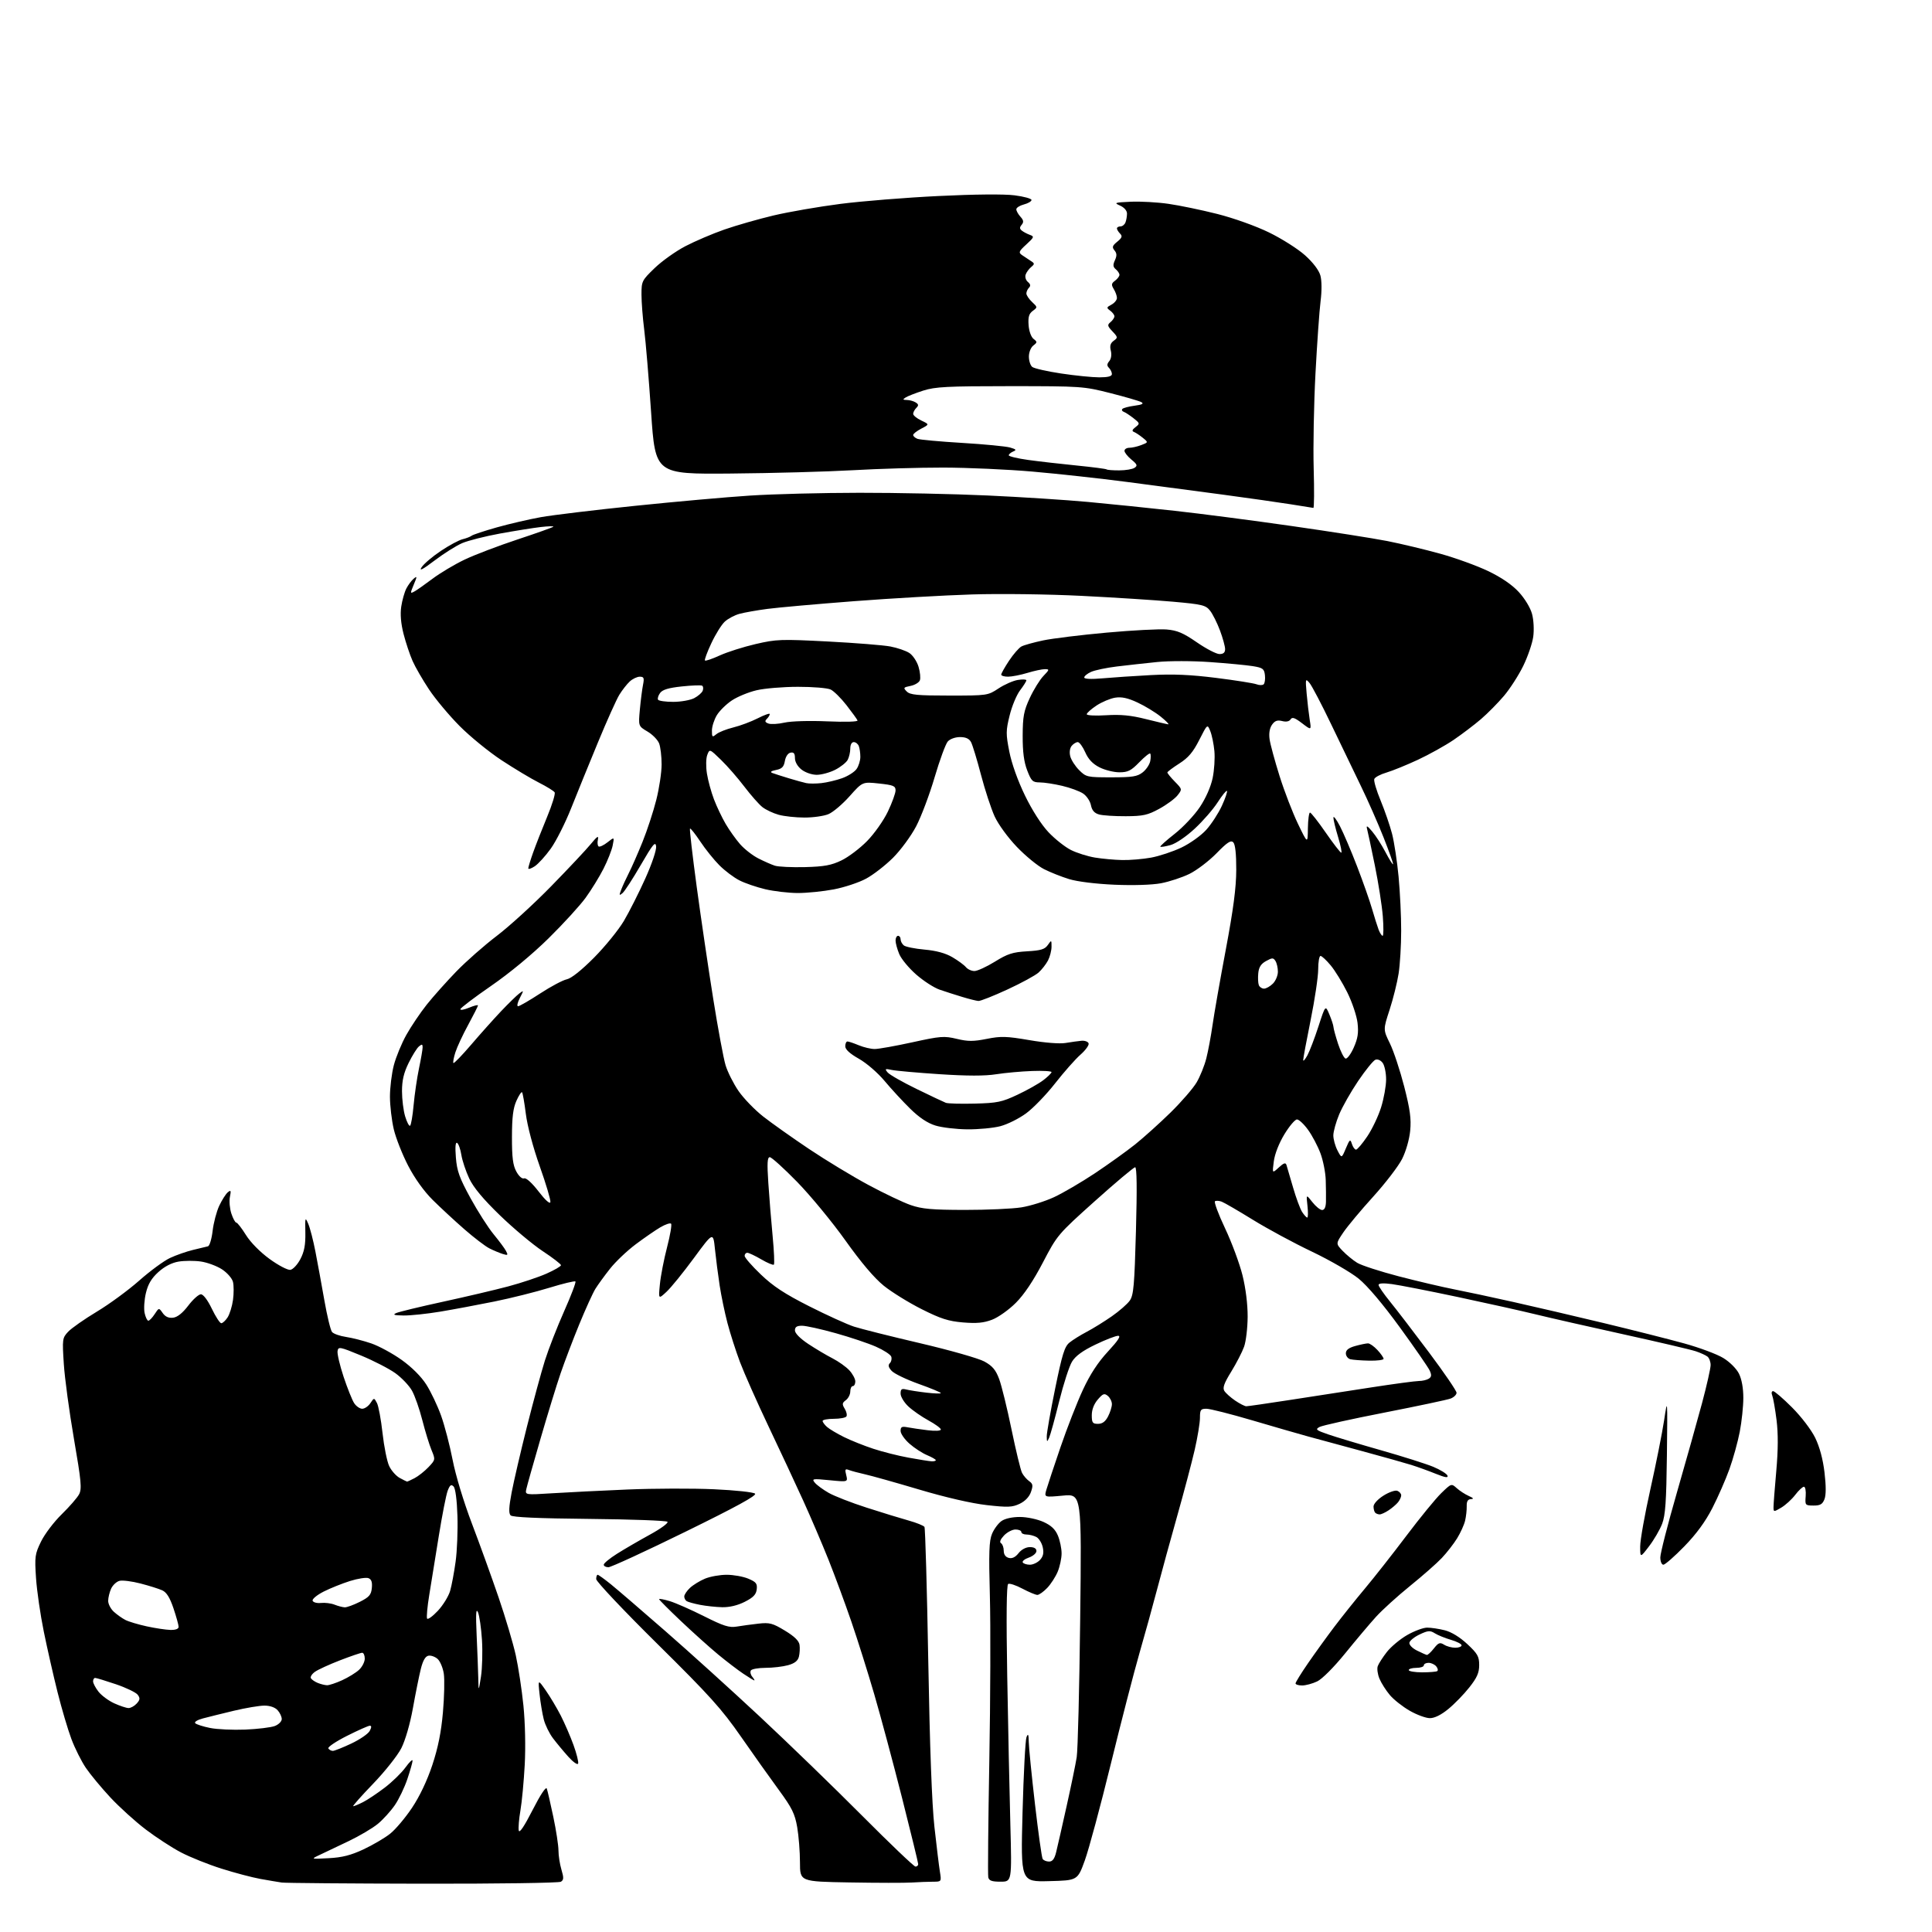 <?xml version="1.0" encoding="UTF-8" standalone="no"?>
<svg 
  version="1.1" 
  xmlns="http://www.w3.org/2000/svg" 
  xmlns:xlink="http://www.w3.org/1999/xlink" 
  xmlns:svg="http://www.w3.org/2000/svg"
  xmlns:rdf="http://www.w3.org/1999/02/22-rdf-syntax-ns#"
  xmlns:cc="http://creativecommons.org/ns#"
  xmlns:dc="http://purl.org/dc/elements/1.1/"
  viewBox="0 0 768 768"
  width="768"
  height="768"
>
<style>svg {background-color: white; }</style>"
<path stroke="none" fill="black" fill-rule="evenodd" d="M168.03,748.80C138.59,748.75 113.38,748.54 112.00,748.34C110.62,748.14 106.80,747.49 103.50,746.90C100.20,746.30 93.22,744.46 88.00,742.80C82.78,741.15 75.58,738.26 72.00,736.39C68.42,734.53 62.10,730.41 57.94,727.25C53.78,724.09 47.45,718.35 43.86,714.50C40.28,710.65 35.90,705.37 34.13,702.76C32.36,700.15 29.78,695.00 28.39,691.30C27.00,687.61 24.52,679.23 22.88,672.69C21.24,666.14 18.78,655.32 17.42,648.64C16.05,641.96 14.66,632.36 14.32,627.31C13.75,618.76 13.89,617.75 16.33,612.76C17.77,609.81 21.46,604.95 24.53,601.95C27.60,598.95 30.71,595.38 31.44,594.00C32.58,591.84 32.31,588.86 29.40,572.00C27.55,561.27 25.73,547.88 25.37,542.23C24.72,532.31 24.78,531.86 27.10,529.38C28.42,527.97 33.55,524.38 38.50,521.40C43.45,518.43 51.01,512.88 55.31,509.08C59.60,505.28 65.11,501.23 67.55,500.08C69.99,498.93 74.13,497.49 76.74,496.86C79.36,496.24 82.03,495.59 82.67,495.43C83.31,495.26 84.14,492.51 84.52,489.31C84.89,486.12 86.07,481.62 87.14,479.33C88.22,477.04 89.75,474.62 90.55,473.96C91.78,472.94 91.91,473.22 91.39,475.79C91.06,477.46 91.32,480.44 91.97,482.41C92.62,484.38 93.50,486.00 93.93,486.00C94.35,486.00 96.08,488.22 97.76,490.92C99.58,493.85 103.39,497.72 107.16,500.46C110.65,503.00 114.36,504.94 115.41,504.79C116.46,504.63 118.26,502.70 119.41,500.50C120.96,497.53 121.47,494.83 121.38,490.00C121.26,483.86 121.32,483.67 122.54,486.50C123.25,488.15 124.53,493.10 125.38,497.50C126.24,501.90 127.83,510.61 128.93,516.85C130.02,523.09 131.40,528.78 131.99,529.49C132.58,530.20 135.09,531.09 137.57,531.46C140.05,531.83 144.58,532.99 147.63,534.04C150.68,535.10 156.10,538.04 159.67,540.59C163.67,543.44 167.43,547.19 169.45,550.36C171.26,553.19 173.89,558.72 175.31,562.66C176.73,566.60 178.80,574.54 179.92,580.30C181.09,586.37 184.32,597.04 187.59,605.64C190.70,613.81 195.47,627.02 198.20,635.00C200.93,642.98 204.00,653.33 205.03,658.00C206.06,662.67 207.43,671.67 208.07,678.00C208.75,684.73 208.97,694.48 208.59,701.50C208.23,708.10 207.47,716.28 206.88,719.67C206.30,723.06 206.00,726.66 206.22,727.67C206.48,728.86 208.41,725.99 211.72,719.50C214.83,713.40 217.03,710.09 217.36,711.00C217.66,711.83 218.82,716.88 219.95,722.23C221.08,727.59 222.00,733.61 222.00,735.62C222.00,737.62 222.53,741.04 223.18,743.21C224.15,746.45 224.11,747.31 222.96,748.02C222.19,748.50 197.47,748.85 168.03,748.80zM362.50,748.33C359.75,748.51 348.61,748.49 337.75,748.30C318.00,747.96 318.00,747.96 318.00,740.31C318.00,736.10 317.50,729.81 316.90,726.32C315.97,720.98 314.81,718.65 309.65,711.61C306.27,707.01 299.48,697.45 294.56,690.37C286.90,679.34 282.15,674.06 261.31,653.47C247.94,640.26 237.00,628.67 237.00,627.72C237.00,626.77 237.26,626.00 237.58,626.00C237.90,626.00 240.25,627.69 242.80,629.75C245.34,631.81 255.10,640.19 264.46,648.37C273.83,656.54 290.73,671.83 302.00,682.34C313.27,692.86 331.58,710.58 342.67,721.73C353.77,732.88 363.33,742.00 363.92,742.00C364.52,742.00 365.00,741.56 365.00,741.02C365.00,740.49 362.12,728.68 358.60,714.77C355.08,700.87 350.09,682.30 347.53,673.50C344.96,664.70 340.86,651.68 338.41,644.56C335.97,637.45 331.89,626.42 329.36,620.06C326.82,613.70 322.28,603.10 319.28,596.50C316.27,589.90 310.08,576.62 305.50,567.00C300.93,557.38 295.83,545.88 294.16,541.46C292.50,537.04 290.26,530.06 289.18,525.94C288.10,521.83 286.70,515.10 286.07,510.98C285.44,506.87 284.61,500.39 284.21,496.59C283.50,489.68 283.50,489.68 275.84,500.09C271.63,505.82 266.74,511.85 264.96,513.50C261.73,516.50 261.73,516.50 262.32,510.50C262.64,507.20 263.92,500.58 265.17,495.80C266.41,491.01 267.13,486.80 266.76,486.43C266.39,486.06 264.47,486.71 262.49,487.87C260.51,489.04 256.10,492.08 252.70,494.63C249.29,497.18 244.70,501.54 242.50,504.33C240.30,507.11 237.67,510.73 236.66,512.36C235.65,514.00 232.77,520.33 230.27,526.42C227.77,532.51 224.42,541.33 222.82,546.00C221.22,550.67 217.63,562.38 214.84,572.00C212.04,581.62 209.52,590.57 209.23,591.89C208.71,594.28 208.71,594.28 219.61,593.59C225.60,593.21 239.05,592.54 249.50,592.10C259.95,591.67 275.38,591.62 283.79,592.00C292.25,592.38 299.56,593.16 300.15,593.75C300.89,594.49 292.69,598.98 272.45,608.90C256.64,616.66 242.87,623.00 241.85,623.00C240.83,623.00 240.00,622.54 240.00,621.99C240.00,621.43 242.36,619.48 245.25,617.66C248.14,615.83 254.03,612.41 258.33,610.05C262.64,607.70 265.79,605.39 265.33,604.93C264.86,604.46 250.90,603.95 234.29,603.79C213.80,603.59 203.74,603.14 202.98,602.39C202.17,601.57 202.27,599.16 203.38,593.31C204.21,588.93 206.93,577.22 209.43,567.27C211.93,557.33 215.16,545.44 216.60,540.85C218.05,536.26 221.50,527.42 224.26,521.22C227.02,515.02 229.04,509.70 228.74,509.41C228.45,509.12 223.78,510.24 218.35,511.91C212.93,513.58 203.10,516.04 196.50,517.38C189.90,518.72 180.20,520.53 174.94,521.41C169.69,522.28 163.16,522.97 160.44,522.93C156.66,522.88 155.97,522.65 157.50,521.96C158.60,521.47 166.93,519.45 176.00,517.48C185.07,515.51 196.78,512.76 202.00,511.37C207.22,509.98 214.09,507.69 217.25,506.28C220.41,504.88 223.00,503.37 223.00,502.94C223.00,502.51 219.74,499.99 215.75,497.36C211.76,494.72 204.11,488.32 198.75,483.13C192.08,476.68 188.22,472.05 186.53,468.48C185.18,465.61 183.77,461.39 183.40,459.11C183.04,456.82 182.28,454.67 181.72,454.33C181.05,453.91 180.88,455.91 181.22,460.15C181.65,465.52 182.63,468.23 187.02,476.26C189.93,481.56 194.07,488.04 196.22,490.64C198.37,493.25 200.59,496.23 201.15,497.28C202.05,498.97 201.90,499.11 199.84,498.47C198.55,498.07 196.16,497.06 194.51,496.23C192.87,495.39 188.38,491.96 184.54,488.60C180.70,485.25 175.06,480.02 172.01,477.00C168.56,473.58 164.86,468.43 162.25,463.39C159.93,458.92 157.36,452.40 156.53,448.89C155.71,445.37 155.02,439.56 155.01,435.96C155.01,432.36 155.70,426.74 156.55,423.46C157.40,420.19 159.65,414.74 161.54,411.36C163.44,407.97 167.08,402.57 169.64,399.35C172.21,396.13 177.50,390.20 181.40,386.17C185.31,382.14 192.55,375.77 197.50,372.01C202.45,368.25 212.15,359.40 219.05,352.34C225.95,345.28 233.07,337.70 234.87,335.50C237.42,332.39 238.04,332.00 237.67,333.75C237.40,334.99 237.54,336.22 237.98,336.49C238.41,336.75 239.99,336.01 241.50,334.82C244.23,332.67 244.23,332.67 243.55,336.09C243.18,337.96 241.53,342.14 239.89,345.36C238.24,348.59 235.06,353.76 232.81,356.86C230.56,359.96 223.93,367.23 218.06,373.00C211.59,379.37 202.61,386.81 195.20,391.92C188.49,396.55 183.00,400.72 183.00,401.18C183.00,401.65 184.57,401.37 186.50,400.56C188.42,399.76 190.00,399.36 190.00,399.68C190.00,399.99 188.25,403.46 186.12,407.38C183.98,411.29 181.69,416.22 181.02,418.32C180.35,420.42 180.00,422.33 180.24,422.57C180.48,422.81 183.66,419.52 187.31,415.26C190.96,410.99 196.32,405.00 199.22,401.94C202.13,398.88 205.36,395.73 206.40,394.94C208.26,393.54 208.26,393.59 206.63,396.75C205.70,398.54 205.40,400.00 205.94,400.00C206.49,400.00 210.44,397.72 214.71,394.93C218.98,392.14 223.76,389.60 225.32,389.29C227.09,388.93 231.15,385.70 236.14,380.68C240.53,376.25 245.87,369.68 248.01,366.07C250.14,362.46 253.97,354.88 256.51,349.24C259.16,343.35 261.00,337.89 260.82,336.42C260.55,334.31 259.52,335.57 254.73,343.83C251.56,349.30 248.29,354.35 247.45,355.04C246.13,356.14 246.06,355.96 246.93,353.68C247.48,352.24 248.86,349.24 249.99,347.01C251.13,344.78 253.58,339.20 255.43,334.62C257.28,330.03 259.74,322.53 260.89,317.95C262.05,313.37 263.00,307.03 263.00,303.87C263.00,300.72 262.56,296.96 262.02,295.54C261.47,294.12 259.39,291.98 257.39,290.80C253.75,288.65 253.75,288.65 254.36,281.99C254.70,278.33 255.27,273.91 255.62,272.17C256.15,269.48 255.95,269.00 254.31,269.00C253.25,269.00 251.45,269.86 250.32,270.91C249.19,271.96 247.34,274.33 246.21,276.16C245.07,278.00 241.26,286.48 237.74,295.00C234.21,303.52 229.41,315.33 227.06,321.23C224.72,327.13 221.07,334.38 218.95,337.33C216.83,340.29 213.95,343.45 212.55,344.37C211.15,345.29 210.00,345.66 210.00,345.18C210.00,344.70 210.86,341.88 211.92,338.91C212.98,335.93 215.48,329.56 217.48,324.74C219.48,319.93 220.83,315.53 220.48,314.97C220.14,314.41 217.30,312.66 214.18,311.08C211.05,309.50 204.38,305.49 199.34,302.18C194.30,298.86 186.79,292.73 182.65,288.55C178.51,284.37 173.06,277.86 170.55,274.07C168.03,270.28 165.08,265.18 164.00,262.73C162.92,260.28 161.31,255.46 160.42,252.00C159.36,247.84 159.05,244.17 159.50,241.13C159.88,238.60 160.80,235.36 161.53,233.94C162.27,232.52 163.57,230.77 164.43,230.05C165.85,228.88 165.86,229.10 164.46,232.43C163.01,235.91 163.03,236.06 164.71,235.13C165.70,234.59 168.97,232.29 172.00,230.01C175.03,227.74 180.75,224.33 184.72,222.44C188.68,220.55 198.12,216.96 205.68,214.46C213.23,211.96 219.65,209.68 219.94,209.39C220.23,209.10 218.00,209.15 214.98,209.50C211.97,209.85 204.67,211.02 198.77,212.09C192.87,213.17 186.11,214.88 183.75,215.89C181.39,216.90 176.43,220.02 172.74,222.82C167.97,226.43 166.48,227.20 167.61,225.47C168.50,224.12 171.93,221.21 175.24,219.00C178.56,216.78 182.45,214.69 183.89,214.35C185.32,214.00 186.95,213.38 187.50,212.95C188.05,212.52 192.55,211.04 197.50,209.64C202.45,208.25 210.32,206.42 215.00,205.58C219.68,204.74 236.55,202.71 252.50,201.07C268.45,199.42 289.00,197.59 298.16,197.00C307.32,196.40 326.90,195.90 341.66,195.89C356.42,195.87 379.30,196.35 392.50,196.96C405.70,197.56 423.70,198.72 432.50,199.53C441.30,200.35 456.82,201.93 467.00,203.06C477.18,204.18 498.10,206.90 513.50,209.11C528.90,211.31 546.00,214.00 551.50,215.08C557.00,216.17 566.45,218.43 572.50,220.11C578.55,221.78 587.13,224.89 591.57,227.02C596.85,229.55 601.06,232.43 603.75,235.35C606.14,237.94 608.35,241.60 609.01,244.05C609.66,246.45 609.86,250.36 609.49,253.10C609.12,255.75 607.33,260.98 605.51,264.71C603.68,268.45 600.23,273.81 597.84,276.63C595.45,279.45 591.33,283.62 588.67,285.90C586.01,288.17 581.11,291.89 577.79,294.15C574.46,296.40 568.08,299.95 563.62,302.03C559.15,304.11 553.54,306.39 551.15,307.10C548.75,307.80 546.57,308.96 546.30,309.67C546.02,310.38 547.16,314.24 548.82,318.23C550.47,322.23 552.53,328.20 553.38,331.50C554.22,334.80 555.39,342.45 555.96,348.50C556.53,354.55 557.00,364.23 556.99,370.00C556.99,375.77 556.53,383.43 555.97,387.00C555.41,390.57 553.80,397.05 552.39,401.39C549.81,409.28 549.81,409.28 552.52,414.80C554.00,417.84 556.55,425.54 558.19,431.91C560.54,441.09 561.03,444.75 560.57,449.50C560.23,452.98 558.87,457.70 557.34,460.73C555.88,463.61 550.70,470.36 545.83,475.73C540.95,481.10 535.62,487.50 533.97,489.94C530.98,494.37 530.98,494.37 533.74,497.26C535.26,498.84 537.85,500.97 539.50,501.98C541.15,503.00 548.58,505.41 556.00,507.35C563.42,509.28 573.33,511.61 578.00,512.52C582.67,513.43 593.25,515.69 601.50,517.54C609.75,519.38 625.95,523.16 637.50,525.94C649.05,528.72 663.45,532.36 669.50,534.03C675.55,535.70 682.52,538.30 685.00,539.81C687.56,541.36 690.26,544.05 691.25,546.02C692.35,548.21 693.00,551.79 693.00,555.66C693.00,559.05 692.36,565.13 691.58,569.16C690.80,573.20 688.95,579.88 687.47,584.00C685.99,588.12 682.93,595.10 680.68,599.50C677.90,604.91 674.28,609.85 669.50,614.75C665.61,618.74 661.88,622.00 661.22,622.00C660.54,622.00 660.00,620.71 660.00,619.08C660.00,617.48 662.96,605.89 666.59,593.33C670.21,580.77 674.71,564.77 676.59,557.76C678.46,550.75 680.00,543.94 680.00,542.63C680.00,541.32 679.44,539.81 678.75,539.27C678.06,538.73 675.97,537.77 674.10,537.15C672.23,536.52 659.41,533.51 645.60,530.47C631.80,527.43 616.00,523.84 610.50,522.49C605.00,521.14 591.05,518.03 579.50,515.58C567.95,513.13 556.14,510.82 553.25,510.44C549.85,509.99 548.00,510.11 548.00,510.78C548.00,511.35 550.05,514.33 552.55,517.40C555.05,520.47 562.03,529.57 568.05,537.61C574.07,545.65 579.00,552.87 579.00,553.64C579.00,554.42 577.94,555.45 576.64,555.95C575.35,556.44 563.54,558.94 550.42,561.51C537.29,564.07 525.65,566.65 524.54,567.24C522.75,568.20 523.13,568.53 528.02,570.21C531.03,571.25 540.49,574.09 549.04,576.52C557.58,578.95 566.89,581.90 569.72,583.07C572.55,584.25 575.10,585.82 575.39,586.57C575.77,587.57 574.51,587.37 570.71,585.84C567.84,584.68 563.48,583.11 561.00,582.33C558.52,581.55 549.75,579.09 541.50,576.85C533.25,574.62 523.58,571.99 520.00,571.02C516.42,570.04 506.45,567.16 497.83,564.62C489.21,562.08 481.00,560.00 479.58,560.00C477.28,560.00 477.00,560.40 477.00,563.63C477.00,565.62 476.05,571.36 474.90,576.38C473.74,581.39 470.64,593.15 467.99,602.50C465.35,611.85 461.77,624.90 460.04,631.50C458.31,638.10 455.12,649.65 452.95,657.16C450.78,664.67 445.66,684.48 441.57,701.18C437.48,717.88 432.83,735.13 431.24,739.52C428.35,747.50 428.35,747.50 417.04,747.78C405.74,748.07 405.74,748.07 406.48,720.33C406.89,705.07 407.59,691.66 408.05,690.54C408.69,688.94 408.89,689.37 408.95,692.50C408.99,694.70 410.10,705.82 411.42,717.20C412.74,728.59 414.11,738.38 414.47,738.95C414.83,739.53 415.97,740.00 417.02,740.00C418.39,740.00 419.18,738.95 419.84,736.25C420.35,734.19 422.22,725.98 423.99,718.00C425.77,710.02 427.58,701.25 428.01,698.50C428.45,695.75 429.07,671.07 429.39,643.67C429.98,593.83 429.98,593.83 422.53,594.53C415.07,595.23 415.07,595.23 415.95,592.19C416.43,590.52 418.95,582.93 421.55,575.32C424.15,567.72 428.16,557.45 430.46,552.50C433.33,546.32 436.45,541.54 440.43,537.25C444.52,532.83 445.70,531.00 444.46,531.00C443.50,531.00 439.44,532.57 435.44,534.50C430.41,536.91 427.55,539.00 426.16,541.25C425.05,543.04 422.76,550.12 421.05,557.00C419.35,563.88 417.55,570.40 417.05,571.50C416.21,573.35 416.13,573.31 416.10,571.00C416.08,569.62 417.58,561.09 419.43,552.04C422.24,538.31 423.19,535.27 425.14,533.69C426.43,532.64 429.51,530.72 431.99,529.42C434.47,528.12 438.94,525.35 441.93,523.27C444.91,521.20 448.14,518.38 449.11,517.00C450.62,514.85 450.96,510.99 451.56,489.25C452.02,472.43 451.92,464.00 451.24,464.00C450.69,464.00 443.50,470.04 435.28,477.41C420.47,490.70 420.28,490.93 414.57,501.86C410.79,509.11 407.10,514.62 403.81,517.90C401.06,520.66 396.82,523.67 394.38,524.60C391.02,525.88 388.25,526.14 382.82,525.69C377.01,525.20 373.94,524.22 366.37,520.41C361.25,517.83 354.48,513.65 351.33,511.11C347.57,508.08 342.30,501.87 336.05,493.09C330.80,485.72 322.17,475.26 316.89,469.84C311.60,464.43 306.71,460.00 306.01,460.00C305.03,460.00 304.89,462.29 305.42,470.25C305.79,475.89 306.56,485.38 307.13,491.34C307.70,497.30 307.92,502.41 307.63,502.71C307.33,503.00 305.08,502.06 302.62,500.62C300.16,499.18 297.66,498.00 297.07,498.00C296.48,498.00 296.00,498.55 296.00,499.23C296.00,499.91 298.90,503.24 302.45,506.63C307.36,511.33 311.93,514.33 321.70,519.27C328.74,522.83 336.75,526.47 339.50,527.36C342.25,528.25 354.11,531.23 365.85,533.97C377.65,536.73 389.05,539.98 391.32,541.23C394.53,543.00 395.83,544.55 397.20,548.24C398.16,550.84 400.37,559.84 402.10,568.24C403.83,576.63 405.71,584.40 406.28,585.50C406.85,586.60 408.12,588.07 409.10,588.77C410.60,589.83 410.71,590.52 409.82,593.09C409.15,595.02 407.49,596.75 405.35,597.77C402.40,599.18 400.65,599.25 392.23,598.30C386.24,597.62 375.96,595.26 365.50,592.15C356.15,589.37 346.44,586.64 343.92,586.08C341.40,585.52 338.52,584.75 337.52,584.37C335.95,583.77 335.79,584.04 336.39,586.40C337.07,589.13 337.07,589.13 329.79,588.41C322.98,587.74 322.59,587.81 323.92,589.40C324.70,590.35 327.18,592.16 329.42,593.44C331.66,594.72 338.45,597.37 344.50,599.31C350.55,601.26 358.06,603.57 361.20,604.44C364.33,605.31 367.16,606.46 367.49,606.98C367.81,607.51 368.49,631.46 369.00,660.22C369.60,694.42 370.45,717.25 371.45,726.25C372.29,733.81 373.26,741.79 373.62,744.00C374.26,748.00 374.26,748.00 370.88,748.01C369.02,748.01 365.25,748.16 362.50,748.33zM397.73,748.00C394.26,748.00 393.15,747.60 392.85,746.25C392.64,745.29 392.83,724.48 393.27,700.00C393.71,675.52 393.81,645.97 393.49,634.33C393.02,617.16 393.18,612.51 394.35,609.71C395.14,607.81 396.84,605.53 398.12,604.63C399.53,603.64 402.41,603.01 405.47,603.02C408.27,603.03 412.40,603.91 414.79,604.99C417.87,606.39 419.49,607.92 420.54,610.44C421.34,612.36 422.00,615.54 422.00,617.50C422.00,619.46 421.30,622.74 420.45,624.78C419.59,626.83 417.71,629.74 416.26,631.25C414.81,632.76 413.06,634.00 412.37,634.00C411.67,634.00 409.00,632.88 406.43,631.52C403.86,630.15 401.31,629.31 400.76,629.65C400.11,630.05 399.98,642.77 400.39,666.38C400.73,686.25 401.29,712.74 401.63,725.25C402.23,748.00 402.23,748.00 397.73,748.00zM130.65,738.66C136.02,738.38 139.47,737.50 144.50,735.15C148.18,733.42 152.94,730.64 155.06,728.95C157.19,727.27 161.11,722.63 163.77,718.65C166.83,714.08 169.80,707.82 171.85,701.65C174.13,694.77 175.38,688.56 176.07,680.70C176.61,674.55 176.77,667.63 176.42,665.32C176.07,663.01 174.97,660.38 173.97,659.47C172.97,658.57 171.33,657.98 170.32,658.17C169.07,658.41 168.11,660.08 167.26,663.51C166.58,666.26 165.17,673.25 164.13,679.06C163.01,685.28 161.12,691.79 159.54,694.92C158.06,697.83 153.00,704.22 148.28,709.11C143.57,714.00 140.03,718.00 140.41,718.00C140.79,718.00 142.54,717.27 144.30,716.38C146.06,715.49 149.94,712.90 152.92,710.63C155.90,708.36 159.62,704.74 161.17,702.60C162.73,700.45 164.00,699.23 164.00,699.88C164.00,700.53 163.07,703.82 161.93,707.20C160.80,710.57 158.55,715.25 156.94,717.59C155.33,719.93 152.32,723.25 150.25,724.97C148.19,726.69 142.90,729.82 138.50,731.92C134.10,734.02 128.93,736.48 127.00,737.39C123.50,739.04 123.50,739.04 130.65,738.66zM229.82,701.04C229.60,701.69 227.89,700.51 225.95,698.36C224.04,696.24 221.28,692.92 219.83,691.00C218.37,689.08 216.72,685.70 216.16,683.50C215.60,681.30 214.84,676.80 214.49,673.50C213.84,667.50 213.84,667.50 216.97,672.00C218.70,674.48 221.38,678.98 222.93,682.00C224.47,685.02 226.75,690.28 227.98,693.68C229.21,697.08 230.04,700.39 229.82,701.04zM132.31,696.00C132.96,696.00 136.28,694.68 139.67,693.08C143.07,691.47 146.35,689.22 146.96,688.08C147.72,686.65 147.74,686.00 147.01,686.00C146.43,686.00 142.35,687.81 137.94,690.03C133.53,692.25 130.19,694.50 130.52,695.03C130.85,695.56 131.65,696.00 132.31,696.00zM97.50,687.54C102.45,687.33 107.74,686.69 109.25,686.11C110.76,685.53 112.00,684.29 112.00,683.35C112.00,682.42 111.26,680.83 110.35,679.83C109.32,678.70 107.31,678.00 105.10,678.01C103.12,678.01 97.67,678.93 93.00,680.04C88.33,681.16 82.76,682.54 80.62,683.11C78.42,683.70 77.12,684.52 77.62,685.01C78.11,685.49 80.75,686.34 83.50,686.89C86.25,687.45 92.55,687.74 97.50,687.54zM568.40,682.99C566.80,682.99 563.20,681.66 560.39,680.05C557.58,678.44 554.02,675.63 552.49,673.81C550.95,671.99 549.09,669.06 548.36,667.31C547.62,665.55 547.32,663.30 547.68,662.31C548.04,661.31 549.66,658.79 551.29,656.70C552.92,654.61 556.55,651.58 559.37,649.96C562.19,648.34 565.76,647.01 567.31,647.01C568.85,647.00 572.01,647.48 574.32,648.06C576.94,648.72 580.31,650.78 583.26,653.53C587.36,657.35 588.00,658.47 588.00,661.88C588.00,664.95 587.14,666.91 584.08,670.77C581.93,673.50 578.17,677.36 575.73,679.36C572.88,681.70 570.26,683.00 568.40,682.99zM51.10,678.98C51.97,678.99 53.43,678.18 54.34,677.18C55.68,675.70 55.75,675.05 54.74,673.69C54.06,672.78 50.16,670.90 46.07,669.51C41.99,668.13 38.28,667.00 37.82,667.00C37.37,667.00 37.00,667.61 37.00,668.37C37.00,669.12 37.98,670.97 39.17,672.49C40.37,674.01 43.18,676.08 45.42,677.10C47.66,678.12 50.22,678.97 51.10,678.98zM191.19,666.50C191.70,663.20 191.88,656.63 191.59,651.89C191.29,647.16 190.57,642.21 190.00,640.89C189.22,639.13 189.09,641.51 189.47,650.00C189.76,656.33 190.05,663.98 190.12,667.00C190.24,672.50 190.24,672.50 191.19,666.50zM130.00,669.91C130.82,669.94 133.53,669.04 136.00,667.92C138.47,666.79 141.51,664.93 142.75,663.76C143.99,662.60 145.00,660.60 145.00,659.33C145.00,658.05 144.54,657.00 143.97,657.00C143.40,657.00 139.46,658.34 135.22,659.98C130.97,661.62 126.48,663.67 125.23,664.55C123.99,665.42 123.25,666.59 123.59,667.14C123.93,667.69 125.17,668.53 126.35,669.01C127.53,669.48 129.18,669.89 130.00,669.91zM517.60,670.00C516.17,670.00 515.00,669.63 515.00,669.18C515.00,668.73 517.23,665.12 519.96,661.16C522.68,657.21 527.37,650.71 530.38,646.73C533.38,642.76 538.86,635.90 542.55,631.50C546.24,627.10 553.67,617.65 559.06,610.50C564.45,603.35 570.68,595.73 572.90,593.57C576.92,589.67 576.96,589.66 579.07,591.56C580.23,592.61 582.38,594.01 583.84,594.66C585.73,595.49 585.99,595.86 584.73,595.92C583.48,595.98 582.99,596.79 583.04,598.75C583.08,600.26 582.79,602.85 582.40,604.50C582.01,606.15 580.58,609.30 579.23,611.50C577.87,613.70 575.13,617.23 573.13,619.34C571.14,621.45 565.45,626.45 560.50,630.45C555.55,634.46 549.48,639.96 547.00,642.69C544.52,645.42 539.01,651.95 534.74,657.22C530.18,662.83 525.57,667.45 523.59,668.39C521.72,669.28 519.03,670.00 517.60,670.00zM299.85,668.00C299.64,668.00 297.67,666.80 295.48,665.33C293.29,663.87 288.80,660.43 285.50,657.71C282.20,654.98 275.56,649.02 270.75,644.47C265.94,639.92 262.00,635.97 262.00,635.69C262.00,635.42 263.91,635.78 266.25,636.48C268.59,637.19 274.72,639.89 279.87,642.48C287.67,646.40 289.86,647.09 292.87,646.59C294.87,646.25 298.75,645.73 301.50,645.42C305.92,644.92 307.13,645.24 312.00,648.19C315.76,650.46 317.61,652.25 317.83,653.86C318.02,655.15 317.90,657.26 317.58,658.56C317.16,660.22 315.88,661.22 313.24,661.95C311.18,662.52 307.16,662.99 304.31,662.99C301.45,663.00 298.83,663.47 298.47,664.04C298.12,664.62 298.37,665.74 299.04,666.54C299.70,667.34 300.07,668.00 299.85,668.00zM565.25,664.78C568.14,664.78 570.86,664.57 571.30,664.30C571.74,664.04 571.57,663.19 570.93,662.41C570.28,661.63 568.91,661.00 567.88,661.00C566.84,661.00 566.00,661.45 566.00,662.00C566.00,662.55 564.65,663.00 563.00,663.00C561.35,663.00 560.00,663.40 560.00,663.88C560.00,664.37 562.36,664.77 565.25,664.78zM567.18,657.86C567.55,657.94 568.81,656.78 569.98,655.29C571.81,652.97 572.39,652.76 574.04,653.79C575.10,654.46 577.10,655.00 578.49,655.00C579.87,655.00 581.00,654.57 581.00,654.04C581.00,653.51 579.09,652.53 576.75,651.85C574.41,651.17 571.53,650.00 570.35,649.25C568.49,648.08 567.66,648.14 564.36,649.70C562.25,650.69 560.41,652.18 560.26,653.00C560.12,653.85 561.42,655.20 563.25,656.11C565.04,657.00 566.80,657.79 567.18,657.86zM67.75,647.92C69.80,647.97 71.00,647.52 71.00,646.69C71.00,645.98 70.08,642.66 68.96,639.33C67.51,635.04 66.21,632.96 64.49,632.18C63.15,631.57 59.28,630.35 55.87,629.47C52.47,628.58 48.71,628.11 47.51,628.41C46.32,628.71 44.82,630.11 44.17,631.52C43.53,632.94 43.00,635.12 43.00,636.37C43.00,637.63 44.01,639.57 45.25,640.70C46.49,641.83 48.55,643.29 49.83,643.95C51.12,644.62 54.94,645.76 58.33,646.50C61.73,647.24 65.96,647.88 67.75,647.92zM174.08,640.29C176.14,638.07 178.33,634.51 178.94,632.38C179.55,630.24 180.53,625.03 181.11,620.79C181.70,616.55 182.03,608.36 181.84,602.59C181.63,596.13 181.03,591.63 180.29,590.88C179.34,589.94 178.83,590.31 177.96,592.59C177.35,594.19 175.77,602.25 174.44,610.50C173.11,618.75 171.40,629.33 170.64,634.00C169.87,638.67 169.49,642.91 169.78,643.41C170.07,643.91 172.01,642.50 174.08,640.29zM137.04,638.94C137.88,638.97 140.58,637.99 143.04,636.75C146.77,634.87 147.55,633.97 147.81,631.24C148.04,628.92 147.65,627.80 146.46,627.34C145.54,626.99 142.24,627.50 139.14,628.47C136.04,629.45 131.33,631.33 128.68,632.67C126.03,634.01 124.05,635.64 124.27,636.30C124.49,636.97 125.97,637.37 127.61,637.20C129.22,637.03 131.66,637.34 133.02,637.89C134.39,638.43 136.19,638.90 137.04,638.94zM287.04,638.89C284.54,638.83 280.58,638.40 278.23,637.94C275.89,637.48 273.53,636.83 272.98,636.49C272.44,636.16 272.00,635.31 272.00,634.62C272.00,633.92 273.02,632.39 274.26,631.22C275.51,630.05 278.19,628.40 280.23,627.55C282.27,626.70 286.15,626.00 288.85,626.00C291.55,626.00 295.41,626.69 297.44,627.54C300.56,628.85 301.08,629.49 300.81,631.79C300.57,633.86 299.44,635.03 296.04,636.75C293.19,638.19 289.94,638.96 287.04,638.89zM409.40,622.00C410.66,622.00 412.48,621.13 413.44,620.07C414.71,618.66 415.00,617.29 414.51,615.06C414.14,613.37 413.00,611.54 411.98,610.99C410.97,610.45 409.20,610.00 408.07,610.00C406.93,610.00 406.00,609.55 406.00,609.00C406.00,608.45 404.95,608.00 403.67,608.00C402.40,608.00 400.34,609.08 399.10,610.39C397.66,611.93 397.24,613.03 397.92,613.45C398.52,613.82 399.00,615.16 399.00,616.44C399.00,617.93 399.72,618.96 401.00,619.29C402.34,619.64 403.63,619.02 404.89,617.41C406.03,615.96 407.83,615.00 409.39,615.00C411.08,615.00 412.00,615.55 412.00,616.55C412.00,617.41 410.65,618.57 409.00,619.15C407.35,619.72 406.25,620.60 406.56,621.10C406.87,621.59 408.15,622.00 409.40,622.00zM655.54,614.65C652.00,619.29 652.00,619.29 652.00,614.72C652.00,612.21 653.82,601.98 656.05,592.00C658.28,582.01 660.73,569.72 661.50,564.67C662.88,555.55 662.88,555.62 662.62,578.50C662.40,596.87 662.02,602.36 660.72,605.75C659.82,608.09 657.49,612.10 655.54,614.65zM548.44,602.00C547.83,602.00 547.03,601.70 546.67,601.33C546.30,600.97 546.00,599.85 546.00,598.85C546.00,597.81 547.71,595.94 549.96,594.53C552.13,593.15 554.61,592.30 555.46,592.62C556.31,592.95 557.00,593.75 557.00,594.42C557.00,595.08 556.44,596.31 555.75,597.16C555.06,598.01 553.39,599.45 552.03,600.35C550.67,601.26 549.06,602.00 548.44,602.00zM708.07,599.31C705.06,601.08 705.00,601.08 705.00,599.08C705.00,597.95 705.49,591.50 706.10,584.72C706.85,576.28 706.88,569.91 706.20,564.45C705.65,560.08 704.88,555.71 704.50,554.75C704.09,553.74 704.23,553.00 704.84,553.00C705.42,553.00 708.80,555.91 712.35,559.46C716.02,563.13 720.01,568.36 721.56,571.53C723.33,575.16 724.64,580.02 725.27,585.32C725.91,590.72 725.90,594.35 725.24,596.00C724.45,597.98 723.54,598.50 720.87,598.48C717.60,598.46 717.51,598.35 717.79,594.73C717.95,592.68 717.64,591.00 717.09,591.00C716.55,591.00 714.98,592.46 713.62,594.25C712.25,596.04 709.76,598.31 708.07,599.31zM161.80,588.96C161.96,588.98 163.31,588.37 164.80,587.59C166.28,586.81 168.77,584.85 170.32,583.22C173.10,580.29 173.11,580.21 171.54,576.44C170.67,574.35 169.02,569.00 167.89,564.57C166.76,560.13 164.91,554.84 163.77,552.81C162.63,550.78 159.66,547.66 157.17,545.87C154.68,544.08 148.56,540.93 143.57,538.86C135.02,535.33 134.48,535.23 134.18,537.08C134.00,538.17 135.08,542.75 136.58,547.28C138.08,551.80 139.97,556.51 140.77,557.75C141.57,558.99 143.02,560.00 143.99,560.00C144.96,560.00 146.42,559.00 147.23,557.78C148.70,555.57 148.70,555.57 149.83,557.69C150.46,558.86 151.46,564.24 152.06,569.66C152.66,575.07 153.85,580.98 154.71,582.79C155.56,584.59 157.44,586.71 158.88,587.50C160.32,588.28 161.63,588.94 161.80,588.96zM370.25,580.89C371.21,580.95 372.00,580.75 372.00,580.45C372.00,580.15 370.44,579.25 368.54,578.45C366.63,577.66 363.48,575.61 361.54,573.90C359.59,572.19 358.00,569.90 358.00,568.82C358.00,567.20 358.50,566.94 360.75,567.37C362.26,567.66 365.86,568.19 368.75,568.54C371.80,568.92 374.00,568.80 374.00,568.25C374.00,567.74 371.79,566.12 369.09,564.65C366.39,563.18 362.79,560.68 361.09,559.09C359.39,557.50 358.00,555.20 358.00,553.99C358.00,552.19 358.42,551.89 360.29,552.36C361.55,552.67 365.15,553.24 368.29,553.60C371.43,553.97 374.00,554.05 374.00,553.77C374.00,553.50 370.00,551.84 365.12,550.10C360.23,548.35 355.43,546.03 354.44,544.94C353.14,543.50 352.95,542.65 353.75,541.85C354.35,541.25 354.58,540.08 354.27,539.25C353.95,538.43 351.24,536.67 348.25,535.35C345.26,534.02 338.05,531.60 332.23,529.97C326.41,528.34 320.38,527.00 318.83,527.00C316.74,527.00 316.00,527.49 316.00,528.86C316.00,529.99 318.06,532.09 321.30,534.24C324.22,536.17 328.55,538.75 330.93,539.96C333.31,541.18 336.32,543.32 337.63,544.73C338.93,546.14 340.00,548.13 340.00,549.15C340.00,550.17 339.55,551.00 339.00,551.00C338.45,551.00 338.00,551.96 338.00,553.14C338.00,554.32 337.21,555.86 336.25,556.58C334.76,557.68 334.69,558.19 335.78,559.98C336.49,561.14 336.80,562.51 336.47,563.04C336.15,563.57 333.88,564.00 331.44,564.00C329.00,564.00 327.00,564.38 327.00,564.85C327.00,565.31 327.79,566.38 328.75,567.23C329.71,568.08 332.75,569.89 335.50,571.25C338.25,572.61 343.50,574.71 347.16,575.91C350.82,577.12 357.12,578.71 361.16,579.44C365.20,580.18 369.29,580.83 370.25,580.89zM436.47,566.00C438.20,566.00 439.41,565.11 440.47,563.05C441.31,561.43 442.00,559.23 442.00,558.17C442.00,557.11 441.27,555.64 440.39,554.90C438.99,553.75 438.44,553.95 436.39,556.34C434.87,558.10 434.00,560.37 434.00,562.56C434.00,565.55 434.32,566.00 436.47,566.00zM495.40,559.01C496.00,559.02 503.81,557.89 512.75,556.51C521.69,555.13 536.31,552.87 545.25,551.49C554.19,550.11 562.62,548.98 564.00,548.97C565.38,548.97 567.15,548.56 567.94,548.06C569.06,547.35 569.15,546.62 568.33,544.82C567.74,543.54 562.41,535.83 556.49,527.69C549.72,518.39 543.62,511.17 540.10,508.30C537.02,505.79 528.65,500.95 521.50,497.54C514.35,494.14 503.77,488.43 498.00,484.86C492.23,481.30 486.67,478.07 485.66,477.69C484.65,477.30 483.44,477.23 482.98,477.51C482.52,477.80 484.32,482.64 486.98,488.27C489.64,493.89 492.76,502.30 493.91,506.94C495.20,512.14 495.98,518.48 495.96,523.44C495.93,527.87 495.30,533.23 494.54,535.34C493.79,537.45 491.49,541.90 489.44,545.24C486.61,549.82 485.94,551.68 486.69,552.90C487.24,553.78 489.17,555.51 490.99,556.75C492.81,557.99 494.79,559.00 495.40,559.01zM544.25,540.88C541.09,540.82 537.71,540.56 536.75,540.31C535.79,540.06 535.00,539.01 535.00,537.97C535.00,536.65 536.12,535.78 538.75,535.05C540.81,534.48 543.08,534.01 543.80,534.01C544.51,534.00 546.20,535.19 547.55,536.65C548.90,538.10 550.00,539.68 550.00,540.15C550.00,540.62 547.41,540.95 544.25,540.88zM87.96,526.00C88.51,526.00 89.64,524.96 90.47,523.69C91.30,522.41 92.27,519.29 92.62,516.76C92.97,514.22 92.96,510.99 92.61,509.57C92.25,508.15 90.30,505.92 88.23,504.57C86.18,503.24 82.40,501.84 79.83,501.47C77.26,501.10 73.27,501.12 70.96,501.51C68.27,501.96 65.41,503.44 62.98,505.64C60.22,508.13 58.86,510.42 58.00,513.99C57.35,516.70 57.12,520.28 57.49,521.96C57.86,523.63 58.52,525.00 58.96,525.00C59.41,525.00 60.54,523.83 61.47,522.40C63.17,519.80 63.17,519.80 64.68,521.96C65.71,523.42 67.03,524.02 68.80,523.81C70.52,523.61 72.59,521.96 74.84,519.00C76.72,516.52 78.98,514.50 79.86,514.50C80.81,514.50 82.56,516.81 84.21,520.25C85.73,523.41 87.41,526.00 87.96,526.00zM519.65,484.00C519.99,484.00 520.02,481.91 519.74,479.35C519.21,474.70 519.21,474.70 521.68,477.85C523.03,479.58 524.79,481.00 525.57,481.00C526.50,481.00 527.03,479.86 527.09,477.75C527.13,475.96 527.10,472.06 527.00,469.07C526.91,466.09 525.96,461.30 524.89,458.43C523.81,455.56 521.60,451.36 519.96,449.11C518.33,446.85 516.35,445.00 515.57,445.00C514.78,445.00 512.54,447.65 510.57,450.89C508.42,454.43 506.74,458.71 506.36,461.64C505.72,466.50 505.72,466.50 508.33,464.10C510.32,462.28 511.05,462.04 511.39,463.10C511.63,463.87 512.81,467.88 514.00,472.00C515.19,476.12 516.81,480.51 517.60,481.75C518.40,482.99 519.32,484.00 519.65,484.00zM383.50,480.96C392.30,480.97 402.43,480.52 406.00,479.95C409.57,479.38 415.43,477.55 419.00,475.89C422.57,474.23 429.89,469.95 435.26,466.38C440.62,462.80 447.82,457.64 451.26,454.90C454.69,452.15 461.03,446.44 465.35,442.21C469.66,437.97 474.32,432.59 475.69,430.25C477.06,427.91 478.79,423.64 479.52,420.75C480.26,417.86 481.37,411.90 482.00,407.50C482.62,403.10 484.99,389.60 487.27,377.50C490.29,361.42 491.41,352.88 491.43,345.78C491.45,339.45 491.03,335.63 490.24,334.84C489.28,333.88 487.85,334.82 483.57,339.21C480.57,342.28 475.72,345.96 472.81,347.39C469.89,348.82 464.80,350.49 461.50,351.11C457.91,351.78 450.47,352.01 443.00,351.69C435.64,351.37 428.24,350.46 425.00,349.46C421.98,348.54 417.48,346.75 415.00,345.49C412.52,344.24 407.67,340.26 404.22,336.66C400.64,332.92 396.84,327.71 395.38,324.53C393.98,321.46 391.53,314.01 389.95,307.97C388.37,301.94 386.59,296.10 386.00,295.00C385.26,293.62 383.91,293.00 381.62,293.00C379.73,293.00 377.65,293.75 376.76,294.75C375.90,295.71 373.55,302.12 371.52,309.00C369.50,315.88 366.19,324.65 364.17,328.50C362.15,332.35 358.01,337.97 354.97,341.00C351.93,344.02 347.12,347.76 344.26,349.29C341.41,350.83 335.65,352.74 331.45,353.54C327.26,354.34 320.83,354.99 317.16,354.99C313.50,354.98 307.67,354.30 304.22,353.49C300.76,352.67 296.13,351.09 293.93,349.96C291.72,348.84 288.15,346.15 285.99,343.99C283.83,341.83 280.40,337.57 278.38,334.52C276.35,331.47 274.51,329.16 274.28,329.38C274.06,329.61 275.27,340.08 276.97,352.65C278.68,365.22 281.62,385.18 283.51,397.00C285.39,408.82 287.60,420.72 288.42,423.43C289.24,426.14 291.56,430.75 293.58,433.69C295.60,436.62 300.01,441.18 303.38,443.83C306.75,446.47 314.95,452.28 321.62,456.75C328.28,461.21 338.86,467.62 345.12,470.99C351.38,474.36 358.98,477.98 362.00,479.03C366.50,480.59 370.40,480.94 383.50,480.96zM218.79,477.84C218.95,477.02 217.05,470.63 214.56,463.63C211.90,456.11 209.63,447.58 209.03,442.79C208.47,438.33 207.79,434.46 207.52,434.19C207.25,433.92 206.24,435.45 205.28,437.60C203.97,440.51 203.52,444.17 203.51,452.00C203.50,460.15 203.89,463.22 205.26,465.72C206.29,467.61 207.56,468.72 208.35,468.42C209.14,468.11 211.47,470.22 214.09,473.62C216.78,477.11 218.61,478.75 218.79,477.84zM535.00,456.50C536.55,452.83 536.75,452.68 537.41,454.75C537.81,455.99 538.54,457.00 539.04,457.00C539.54,457.00 541.55,454.64 543.50,451.75C545.45,448.86 547.94,443.64 549.02,440.14C550.11,436.65 551.00,431.67 551.00,429.09C551.00,426.50 550.39,423.55 549.64,422.53C548.86,421.46 547.64,420.93 546.74,421.27C545.89,421.60 542.82,425.38 539.91,429.68C537.00,433.98 533.60,439.98 532.34,443.00C531.08,446.02 530.04,449.76 530.02,451.30C530.01,452.84 530.75,455.54 531.66,457.30C533.32,460.50 533.32,460.50 535.00,456.50zM384.53,448.93C380.11,448.89 374.40,448.21 371.84,447.42C368.71,446.46 365.41,444.26 361.83,440.74C358.89,437.86 354.30,432.89 351.64,429.70C348.91,426.43 344.45,422.58 341.40,420.86C337.82,418.84 336.00,417.17 336.00,415.90C336.00,414.86 336.40,414.00 336.88,414.00C337.36,414.00 339.37,414.68 341.35,415.50C343.32,416.32 346.18,417.00 347.70,417.00C349.22,417.00 355.96,415.80 362.67,414.33C373.87,411.87 375.32,411.76 380.32,412.96C384.78,414.03 386.94,414.03 392.26,412.97C397.91,411.85 400.11,411.91 409.20,413.47C415.37,414.53 421.24,414.99 423.57,414.60C425.73,414.24 428.58,413.84 429.90,413.72C431.22,413.60 432.50,414.07 432.74,414.76C432.98,415.45 431.52,417.48 429.49,419.26C427.46,421.04 422.94,426.16 419.43,430.64C415.93,435.12 410.74,440.49 407.90,442.57C405.06,444.66 400.45,446.95 397.65,447.68C394.85,448.41 388.95,448.97 384.53,448.93zM163.01,447.50C163.40,447.25 164.04,443.56 164.42,439.29C164.81,435.03 165.77,428.46 166.56,424.70C167.35,420.94 168.00,417.17 168.00,416.31C168.00,415.05 167.72,414.99 166.52,415.98C165.71,416.66 163.87,419.62 162.42,422.57C160.50,426.49 159.80,429.50 159.80,433.76C159.80,436.97 160.36,441.48 161.05,443.77C161.74,446.06 162.62,447.74 163.01,447.50zM387.50,438.70C396.42,438.47 398.25,438.10 404.47,435.17C408.31,433.37 412.92,430.77 414.72,429.40C416.53,428.02 418.00,426.57 418.00,426.18C418.00,425.78 414.51,425.58 410.25,425.74C405.99,425.89 399.57,426.47 396.00,427.03C391.54,427.74 384.48,427.73 373.50,427.01C364.70,426.43 356.15,425.67 354.50,425.32C351.82,424.75 351.64,424.85 352.84,426.30C353.57,427.19 358.75,430.15 364.34,432.87C369.93,435.60 375.18,438.08 376.00,438.39C376.82,438.70 382.00,438.84 387.50,438.70zM519.72,419.50C520.61,417.85 522.59,412.68 524.11,408.00C526.87,399.50 526.87,399.50 528.43,403.22C529.29,405.26 530.03,407.51 530.07,408.22C530.10,408.92 530.93,411.95 531.91,414.95C532.89,417.94 534.22,420.57 534.86,420.79C535.51,421.00 536.98,419.04 538.14,416.42C539.77,412.74 540.10,410.52 539.64,406.59C539.31,403.79 537.48,398.35 535.57,394.50C533.66,390.65 530.69,385.81 528.97,383.75C527.26,381.69 525.44,380.00 524.93,380.00C524.42,380.00 524.00,382.40 524.00,385.34C524.00,388.28 522.65,397.35 521.00,405.50C519.35,413.65 518.02,420.80 518.04,421.41C518.06,422.01 518.82,421.15 519.72,419.50zM388.94,397.90C388.15,397.85 385.25,397.13 382.50,396.29C379.75,395.46 375.70,394.16 373.50,393.40C371.29,392.64 367.12,389.95 364.22,387.41C361.31,384.87 358.28,381.21 357.47,379.27C356.66,377.34 356.00,374.91 356.00,373.88C356.00,372.85 356.45,372.00 357.00,372.00C357.55,372.00 358.00,372.62 358.00,373.38C358.00,374.14 358.57,375.23 359.27,375.81C359.96,376.38 363.68,377.14 367.52,377.48C372.19,377.90 375.85,378.90 378.58,380.50C380.82,381.81 383.24,383.59 383.95,384.44C384.66,385.30 386.19,386.00 387.35,386.00C388.51,386.00 392.17,384.32 395.48,382.28C400.54,379.14 402.58,378.49 408.27,378.16C413.76,377.85 415.33,377.37 416.52,375.66C417.98,373.59 418.00,373.60 418.00,376.33C418.00,377.85 417.37,380.31 416.60,381.80C415.82,383.28 414.13,385.45 412.85,386.60C411.56,387.76 405.97,390.80 400.44,393.35C394.90,395.91 389.73,397.96 388.94,397.90zM502.47,393.00C503.31,393.00 504.90,392.10 506.00,391.00C507.10,389.90 507.99,387.76 507.98,386.25C507.98,384.74 507.54,382.82 507.01,382.00C506.16,380.67 505.74,380.67 503.28,382.03C501.26,383.14 500.41,384.47 500.18,386.88C500.00,388.70 500.10,390.82 500.40,391.60C500.69,392.37 501.63,393.00 502.47,393.00zM549.62,372.00C549.99,372.00 550.02,368.51 549.69,364.25C549.35,359.99 547.92,350.88 546.52,344.00C545.11,337.12 543.73,330.60 543.43,329.50C543.03,327.98 543.52,328.22 545.45,330.50C546.85,332.15 549.23,335.84 550.72,338.69C552.22,341.55 553.59,343.74 553.77,343.57C553.94,343.39 552.23,338.58 549.98,332.87C547.72,327.17 543.68,318.00 541.00,312.50C538.33,307.00 533.02,295.98 529.20,288.00C525.38,280.02 521.49,272.60 520.56,271.50C518.94,269.59 518.89,269.78 519.41,275.69C519.71,279.09 520.26,283.78 520.63,286.11C521.31,290.34 521.31,290.34 517.57,287.49C514.69,285.29 513.66,284.94 513.03,285.96C512.51,286.79 511.29,287.04 509.67,286.63C507.75,286.15 506.75,286.51 505.64,288.10C504.69,289.46 504.35,291.52 504.68,293.86C504.96,295.86 506.75,302.45 508.65,308.50C510.55,314.55 513.85,323.10 515.97,327.50C519.83,335.50 519.83,335.50 519.91,329.25C519.96,325.81 520.34,323.01 520.75,323.01C521.16,323.02 523.98,326.60 527.00,330.98C530.02,335.35 532.80,338.94 533.16,338.96C533.52,338.98 532.96,336.19 531.92,332.75C530.87,329.31 530.03,325.82 530.05,325.00C530.08,324.18 531.24,325.71 532.65,328.41C534.05,331.10 537.12,338.30 539.47,344.41C541.82,350.51 544.49,358.10 545.41,361.29C546.33,364.47 547.50,368.18 548.01,369.54C548.53,370.89 549.25,372.00 549.62,372.00zM320.00,344.69C327.65,344.49 330.47,343.97 334.50,342.02C337.25,340.70 341.84,337.23 344.69,334.32C347.57,331.38 351.24,326.18 352.94,322.62C354.62,319.10 356.00,315.30 356.00,314.19C356.00,312.43 355.13,312.07 349.43,311.46C342.86,310.75 342.86,310.75 337.73,316.51C334.91,319.68 331.13,322.88 329.33,323.63C327.53,324.39 323.24,325.00 319.78,324.99C316.33,324.99 311.71,324.49 309.52,323.88C307.32,323.27 304.42,321.90 303.06,320.83C301.71,319.77 298.48,316.10 295.89,312.70C293.30,309.29 289.14,304.51 286.63,302.08C282.08,297.66 282.08,297.66 281.15,300.10C280.63,301.47 280.57,304.71 281.02,307.52C281.45,310.26 282.71,314.86 283.81,317.74C284.91,320.63 287.00,325.03 288.47,327.53C289.93,330.03 292.52,333.66 294.22,335.60C295.92,337.53 299.15,340.06 301.41,341.21C303.66,342.36 306.62,343.67 308.00,344.12C309.38,344.57 314.77,344.82 320.00,344.69zM446.07,341.88C449.13,341.95 454.30,341.51 457.57,340.92C460.83,340.32 466.26,338.52 469.63,336.92C473.02,335.31 477.42,332.17 479.49,329.88C481.55,327.60 484.35,323.29 485.72,320.31C487.09,317.32 487.99,314.66 487.73,314.40C487.47,314.14 485.81,316.18 484.04,318.93C482.27,321.69 478.16,326.41 474.90,329.43C471.49,332.59 467.42,335.34 465.30,335.93C463.27,336.49 461.45,336.78 461.25,336.58C461.05,336.38 463.63,334.07 466.98,331.44C470.33,328.81 474.82,324.03 476.96,320.82C479.33,317.27 481.32,312.75 482.04,309.31C482.69,306.19 483.00,301.36 482.74,298.57C482.48,295.78 481.75,292.21 481.11,290.63C479.96,287.77 479.96,287.77 476.73,294.13C474.27,298.99 472.39,301.21 468.80,303.50C466.22,305.15 464.08,306.75 464.05,307.06C464.02,307.37 465.35,309.00 466.99,310.68C469.98,313.74 469.98,313.75 468.09,316.16C467.04,317.49 463.78,319.90 460.84,321.50C456.23,324.02 454.41,324.43 447.50,324.46C443.10,324.48 438.32,324.17 436.88,323.76C435.03,323.24 434.08,322.15 433.66,320.06C433.34,318.43 431.91,316.33 430.50,315.41C429.08,314.48 425.35,313.11 422.21,312.38C419.07,311.64 415.07,311.02 413.33,311.02C410.48,311.00 409.98,310.52 408.33,306.25C407.03,302.87 406.51,298.90 406.53,292.50C406.56,284.82 406.97,282.62 409.34,277.50C410.87,274.20 413.30,270.26 414.74,268.75C417.20,266.19 417.24,266.00 415.35,266.00C414.23,266.00 411.11,266.67 408.41,267.49C405.71,268.31 402.26,268.98 400.75,268.99C399.24,269.00 398.00,268.63 398.00,268.17C398.00,267.72 399.40,265.23 401.11,262.65C402.82,260.07 405.04,257.51 406.04,256.98C407.05,256.44 410.94,255.36 414.68,254.57C418.43,253.78 429.82,252.39 440.00,251.47C450.18,250.55 460.86,249.99 463.74,250.23C467.96,250.58 470.31,251.58 475.76,255.33C479.48,257.90 483.53,260.00 484.76,260.00C486.32,260.00 487.00,259.40 487.00,258.04C487.00,256.96 486.08,253.62 484.96,250.62C483.84,247.62 482.06,244.08 481.02,242.75C479.29,240.56 477.96,240.23 466.31,239.19C459.26,238.56 442.86,237.51 429.86,236.86C416.64,236.20 397.46,235.95 386.36,236.30C375.44,236.64 354.35,237.84 339.50,238.98C324.65,240.12 309.14,241.50 305.03,242.05C300.92,242.59 295.95,243.47 293.99,244.00C292.02,244.53 289.36,245.94 288.08,247.14C286.80,248.33 284.40,252.19 282.76,255.71C281.11,259.22 279.97,262.31 280.23,262.56C280.49,262.82 283.13,261.92 286.10,260.56C289.07,259.20 295.48,257.16 300.35,256.03C308.63,254.10 310.45,254.04 329.04,255.00C339.96,255.57 351.16,256.46 353.94,256.99C356.72,257.52 360.11,258.68 361.49,259.58C362.86,260.48 364.50,262.94 365.13,265.04C365.76,267.13 366.00,269.57 365.66,270.45C365.32,271.32 363.65,272.32 361.95,272.66C359.10,273.23 358.98,273.41 360.46,274.89C361.81,276.23 364.65,276.50 377.36,276.50C392.47,276.50 392.70,276.47 396.92,273.67C399.27,272.12 402.73,270.59 404.60,270.29C406.47,269.99 408.00,270.05 408.00,270.44C408.00,270.82 406.87,272.61 405.50,274.41C404.12,276.22 402.25,280.70 401.35,284.38C399.84,290.47 399.83,291.75 401.23,298.83C402.16,303.54 404.60,310.39 407.47,316.28C410.33,322.17 414.01,327.89 416.84,330.87C419.40,333.57 423.40,336.73 425.72,337.89C428.04,339.05 432.31,340.40 435.22,340.89C438.12,341.37 443.00,341.82 446.07,341.88zM326.50,311.30C328.70,311.06 332.41,310.18 334.75,309.35C337.09,308.51 339.68,306.87 340.50,305.69C341.33,304.52 342.00,302.34 342.00,300.86C342.00,299.38 341.73,297.45 341.39,296.58C341.06,295.71 340.16,295.00 339.39,295.00C338.56,295.00 338.00,296.04 338.00,297.57C338.00,298.98 337.53,301.00 336.97,302.06C336.40,303.12 334.17,304.89 332.01,306.00C329.85,307.10 326.55,308.00 324.67,308.00C322.74,308.00 320.13,307.10 318.63,305.93C317.04,304.68 316.00,302.86 316.00,301.35C316.00,299.51 315.54,298.94 314.26,299.19C313.22,299.39 312.31,300.74 312.00,302.50C311.59,304.84 310.84,305.61 308.49,306.08C306.53,306.48 306.01,306.88 307.00,307.27C307.82,307.58 310.75,308.53 313.50,309.36C316.25,310.19 319.40,311.07 320.50,311.30C321.60,311.54 324.30,311.54 326.50,311.30zM441.79,309.00C450.18,309.00 452.12,308.69 454.24,307.02C455.63,305.93 456.97,303.92 457.24,302.55C457.50,301.17 457.49,299.82 457.22,299.55C456.94,299.27 454.98,300.84 452.86,303.03C449.62,306.37 448.36,307.00 444.96,307.00C442.74,307.00 439.18,306.11 437.04,305.02C434.36,303.66 432.61,301.80 431.39,299.02C430.41,296.81 429.08,295.00 428.43,295.00C427.78,295.00 426.69,295.67 426.01,296.49C425.28,297.37 425.04,299.04 425.44,300.62C425.80,302.07 427.39,304.55 428.97,306.13C431.75,308.91 432.17,309.00 441.79,309.00zM284.75,291.85C285.71,291.05 288.75,289.85 291.50,289.17C294.25,288.50 298.64,286.85 301.25,285.52C303.86,284.19 306.00,283.43 306.00,283.85C306.00,284.26 305.47,285.13 304.83,285.77C303.94,286.66 304.09,287.10 305.44,287.61C306.41,287.99 309.30,287.83 311.86,287.25C314.53,286.65 321.76,286.44 328.88,286.75C336.12,287.06 341.10,286.91 340.88,286.38C340.67,285.88 338.70,283.16 336.50,280.33C334.30,277.51 331.47,274.70 330.20,274.10C328.94,273.49 323.09,273.01 317.20,273.02C311.32,273.02 303.91,273.64 300.75,274.39C297.58,275.13 293.18,276.94 290.96,278.41C288.74,279.88 286.04,282.52 284.96,284.29C283.89,286.06 283.01,288.81 283.00,290.40C283.00,293.06 283.15,293.18 284.75,291.85zM464.39,287.93C464.88,287.97 463.53,286.59 461.39,284.86C459.25,283.14 455.10,280.61 452.16,279.25C448.27,277.44 445.85,276.93 443.27,277.34C441.32,277.66 437.98,279.07 435.86,280.47C433.74,281.88 432.00,283.43 432.00,283.92C432.00,284.41 435.49,284.59 439.75,284.32C445.50,283.96 449.56,284.35 455.50,285.85C459.90,286.95 463.90,287.89 464.39,287.93zM267.61,279.00C270.63,279.00 274.37,278.34 275.93,277.54C277.48,276.73 279.02,275.40 279.34,274.57C279.65,273.74 279.56,272.84 279.12,272.58C278.69,272.31 275.05,272.44 271.03,272.87C265.75,273.43 263.36,274.15 262.40,275.47C261.66,276.47 261.30,277.68 261.59,278.15C261.88,278.62 264.59,279.00 267.61,279.00zM502.33,272.02C502.78,271.59 503.01,269.96 502.83,268.39C502.54,265.86 502.00,265.45 498.00,264.80C495.52,264.40 487.88,263.67 481.02,263.19C473.99,262.69 464.82,262.68 460.02,263.16C455.33,263.63 448.10,264.44 443.94,264.94C439.78,265.45 435.17,266.42 433.69,267.10C432.21,267.77 431.00,268.76 431.00,269.31C431.00,269.92 433.72,270.05 438.25,269.65C442.24,269.29 450.90,268.71 457.50,268.36C466.29,267.89 473.24,268.19 483.48,269.48C491.17,270.44 498.37,271.59 499.48,272.01C500.59,272.44 501.87,272.44 502.33,272.02zM522.08,201.90C521.76,201.85 517.67,201.19 513.00,200.45C508.32,199.71 496.18,197.98 486.00,196.61C475.82,195.25 458.73,192.98 448.00,191.58C437.27,190.18 420.40,188.33 410.50,187.47C400.60,186.60 384.62,185.89 375.00,185.87C365.38,185.86 349.18,186.33 339.00,186.92C328.82,187.50 307.00,188.10 290.50,188.24C260.50,188.50 260.50,188.50 258.83,164.00C257.92,150.53 256.68,135.69 256.08,131.03C255.49,126.37 255.00,120.09 255.00,117.08C255.00,111.79 255.17,111.45 260.25,106.55C263.14,103.76 268.65,99.84 272.50,97.84C276.35,95.84 283.32,92.86 288.00,91.23C292.68,89.60 301.45,87.09 307.50,85.65C313.55,84.22 325.51,82.15 334.07,81.05C342.64,79.95 360.19,78.54 373.07,77.92C387.27,77.22 399.17,77.11 403.28,77.64C407.01,78.11 410.05,78.95 410.04,79.50C410.02,80.05 408.66,80.85 407.00,81.28C405.35,81.71 404.00,82.57 404.00,83.20C404.00,83.83 404.74,85.16 405.64,86.15C406.90,87.54 407.01,88.28 406.13,89.35C405.25,90.40 405.28,90.97 406.24,91.71C406.93,92.25 408.37,93.00 409.43,93.38C411.20,94.02 411.07,94.34 407.99,97.16C405.02,99.87 404.81,100.38 406.22,101.37C407.10,101.99 408.65,103.02 409.66,103.66C411.34,104.71 411.36,104.93 409.89,106.16C409.00,106.90 408.02,108.25 407.70,109.18C407.38,110.10 407.79,111.41 408.60,112.08C409.63,112.94 409.77,113.63 409.04,114.36C408.47,114.93 408.00,115.97 408.00,116.66C408.00,117.35 409.01,118.87 410.25,120.03C412.47,122.11 412.47,122.16 410.54,123.58C409.03,124.70 408.65,125.99 408.88,129.22C409.05,131.64 409.88,133.96 410.84,134.71C412.38,135.91 412.37,136.10 410.75,137.36C409.77,138.12 409.00,140.05 409.00,141.74C409.00,143.40 409.59,145.25 410.32,145.85C411.04,146.45 416.22,147.63 421.81,148.47C427.41,149.31 434.24,150.00 436.99,150.00C440.43,150.00 442.00,149.59 442.00,148.70C442.00,147.99 441.48,146.88 440.84,146.24C439.97,145.37 439.99,144.71 440.95,143.56C441.72,142.64 441.96,140.98 441.57,139.41C441.09,137.50 441.40,136.43 442.70,135.47C444.41,134.23 444.39,134.04 442.22,131.73C440.19,129.58 440.11,129.15 441.47,128.03C442.31,127.33 443.00,126.30 443.00,125.74C443.00,125.18 442.24,124.17 441.32,123.49C439.78,122.36 439.82,122.17 441.82,121.10C443.02,120.45 444.00,119.26 444.00,118.45C444.00,117.64 443.44,116.05 442.75,114.93C441.70,113.20 441.78,112.67 443.25,111.58C444.21,110.86 445.00,109.82 445.00,109.26C445.00,108.70 444.35,107.71 443.56,107.05C442.43,106.11 442.35,105.32 443.20,103.45C444.02,101.65 443.98,100.68 443.03,99.54C441.98,98.27 442.16,97.68 444.13,96.08C446.03,94.52 446.25,93.89 445.25,92.87C444.56,92.17 444.00,91.24 444.00,90.80C444.00,90.36 444.63,90.00 445.39,90.00C446.16,90.00 447.06,89.29 447.39,88.42C447.73,87.55 448.00,85.96 448.00,84.89C448.00,83.74 446.89,82.46 445.25,81.73C442.71,80.61 443.04,80.49 449.50,80.19C453.35,80.02 460.10,80.39 464.50,81.03C468.90,81.66 477.62,83.47 483.88,85.05C490.40,86.70 499.19,89.84 504.45,92.40C509.50,94.86 515.96,98.95 518.79,101.50C521.97,104.36 524.30,107.43 524.88,109.53C525.44,111.55 525.47,115.65 524.95,119.71C524.48,123.44 523.56,136.40 522.92,148.50C522.28,160.60 521.96,177.59 522.21,186.25C522.46,194.91 522.40,201.96 522.08,201.90zM444.92,186.98C447.44,186.98 450.18,186.52 451.00,185.96C452.27,185.11 452.07,184.60 449.75,182.69C448.24,181.44 447.00,179.88 447.00,179.21C447.00,178.55 447.87,178.00 448.93,178.00C450.00,178.00 452.14,177.52 453.68,176.92C456.50,175.84 456.50,175.84 454.24,174.00C452.99,172.99 451.42,171.95 450.74,171.69C449.88,171.37 450.07,170.79 451.38,169.79C453.18,168.40 453.15,168.26 450.58,166.24C449.10,165.08 447.36,163.94 446.70,163.70C446.04,163.47 445.80,162.95 446.17,162.55C446.53,162.16 448.72,161.58 451.03,161.27C454.04,160.87 454.80,160.47 453.71,159.86C452.87,159.39 447.31,157.77 441.35,156.26C430.75,153.57 429.84,153.51 401.50,153.50C376.53,153.50 371.74,153.75 367.00,155.27C363.98,156.24 360.82,157.47 360.00,158.00C358.76,158.80 358.84,158.97 360.50,159.00C361.60,159.02 363.17,159.45 363.99,159.97C365.18,160.72 365.23,161.17 364.24,162.16C363.56,162.84 363.00,163.90 363.00,164.52C363.00,165.13 364.46,166.33 366.24,167.17C369.47,168.70 369.47,168.70 366.24,170.38C364.46,171.30 363.00,172.44 363.00,172.92C363.00,173.40 363.77,174.08 364.70,174.44C365.64,174.80 373.63,175.53 382.45,176.06C391.28,176.59 399.85,177.42 401.50,177.89C403.96,178.60 404.19,178.88 402.75,179.48C401.79,179.89 401.00,180.56 401.00,180.99C401.00,181.42 404.49,182.25 408.75,182.84C413.01,183.43 421.68,184.42 428.00,185.05C434.32,185.68 439.69,186.38 439.92,186.60C440.15,186.82 442.40,186.99 444.92,186.98z" />

</svg>